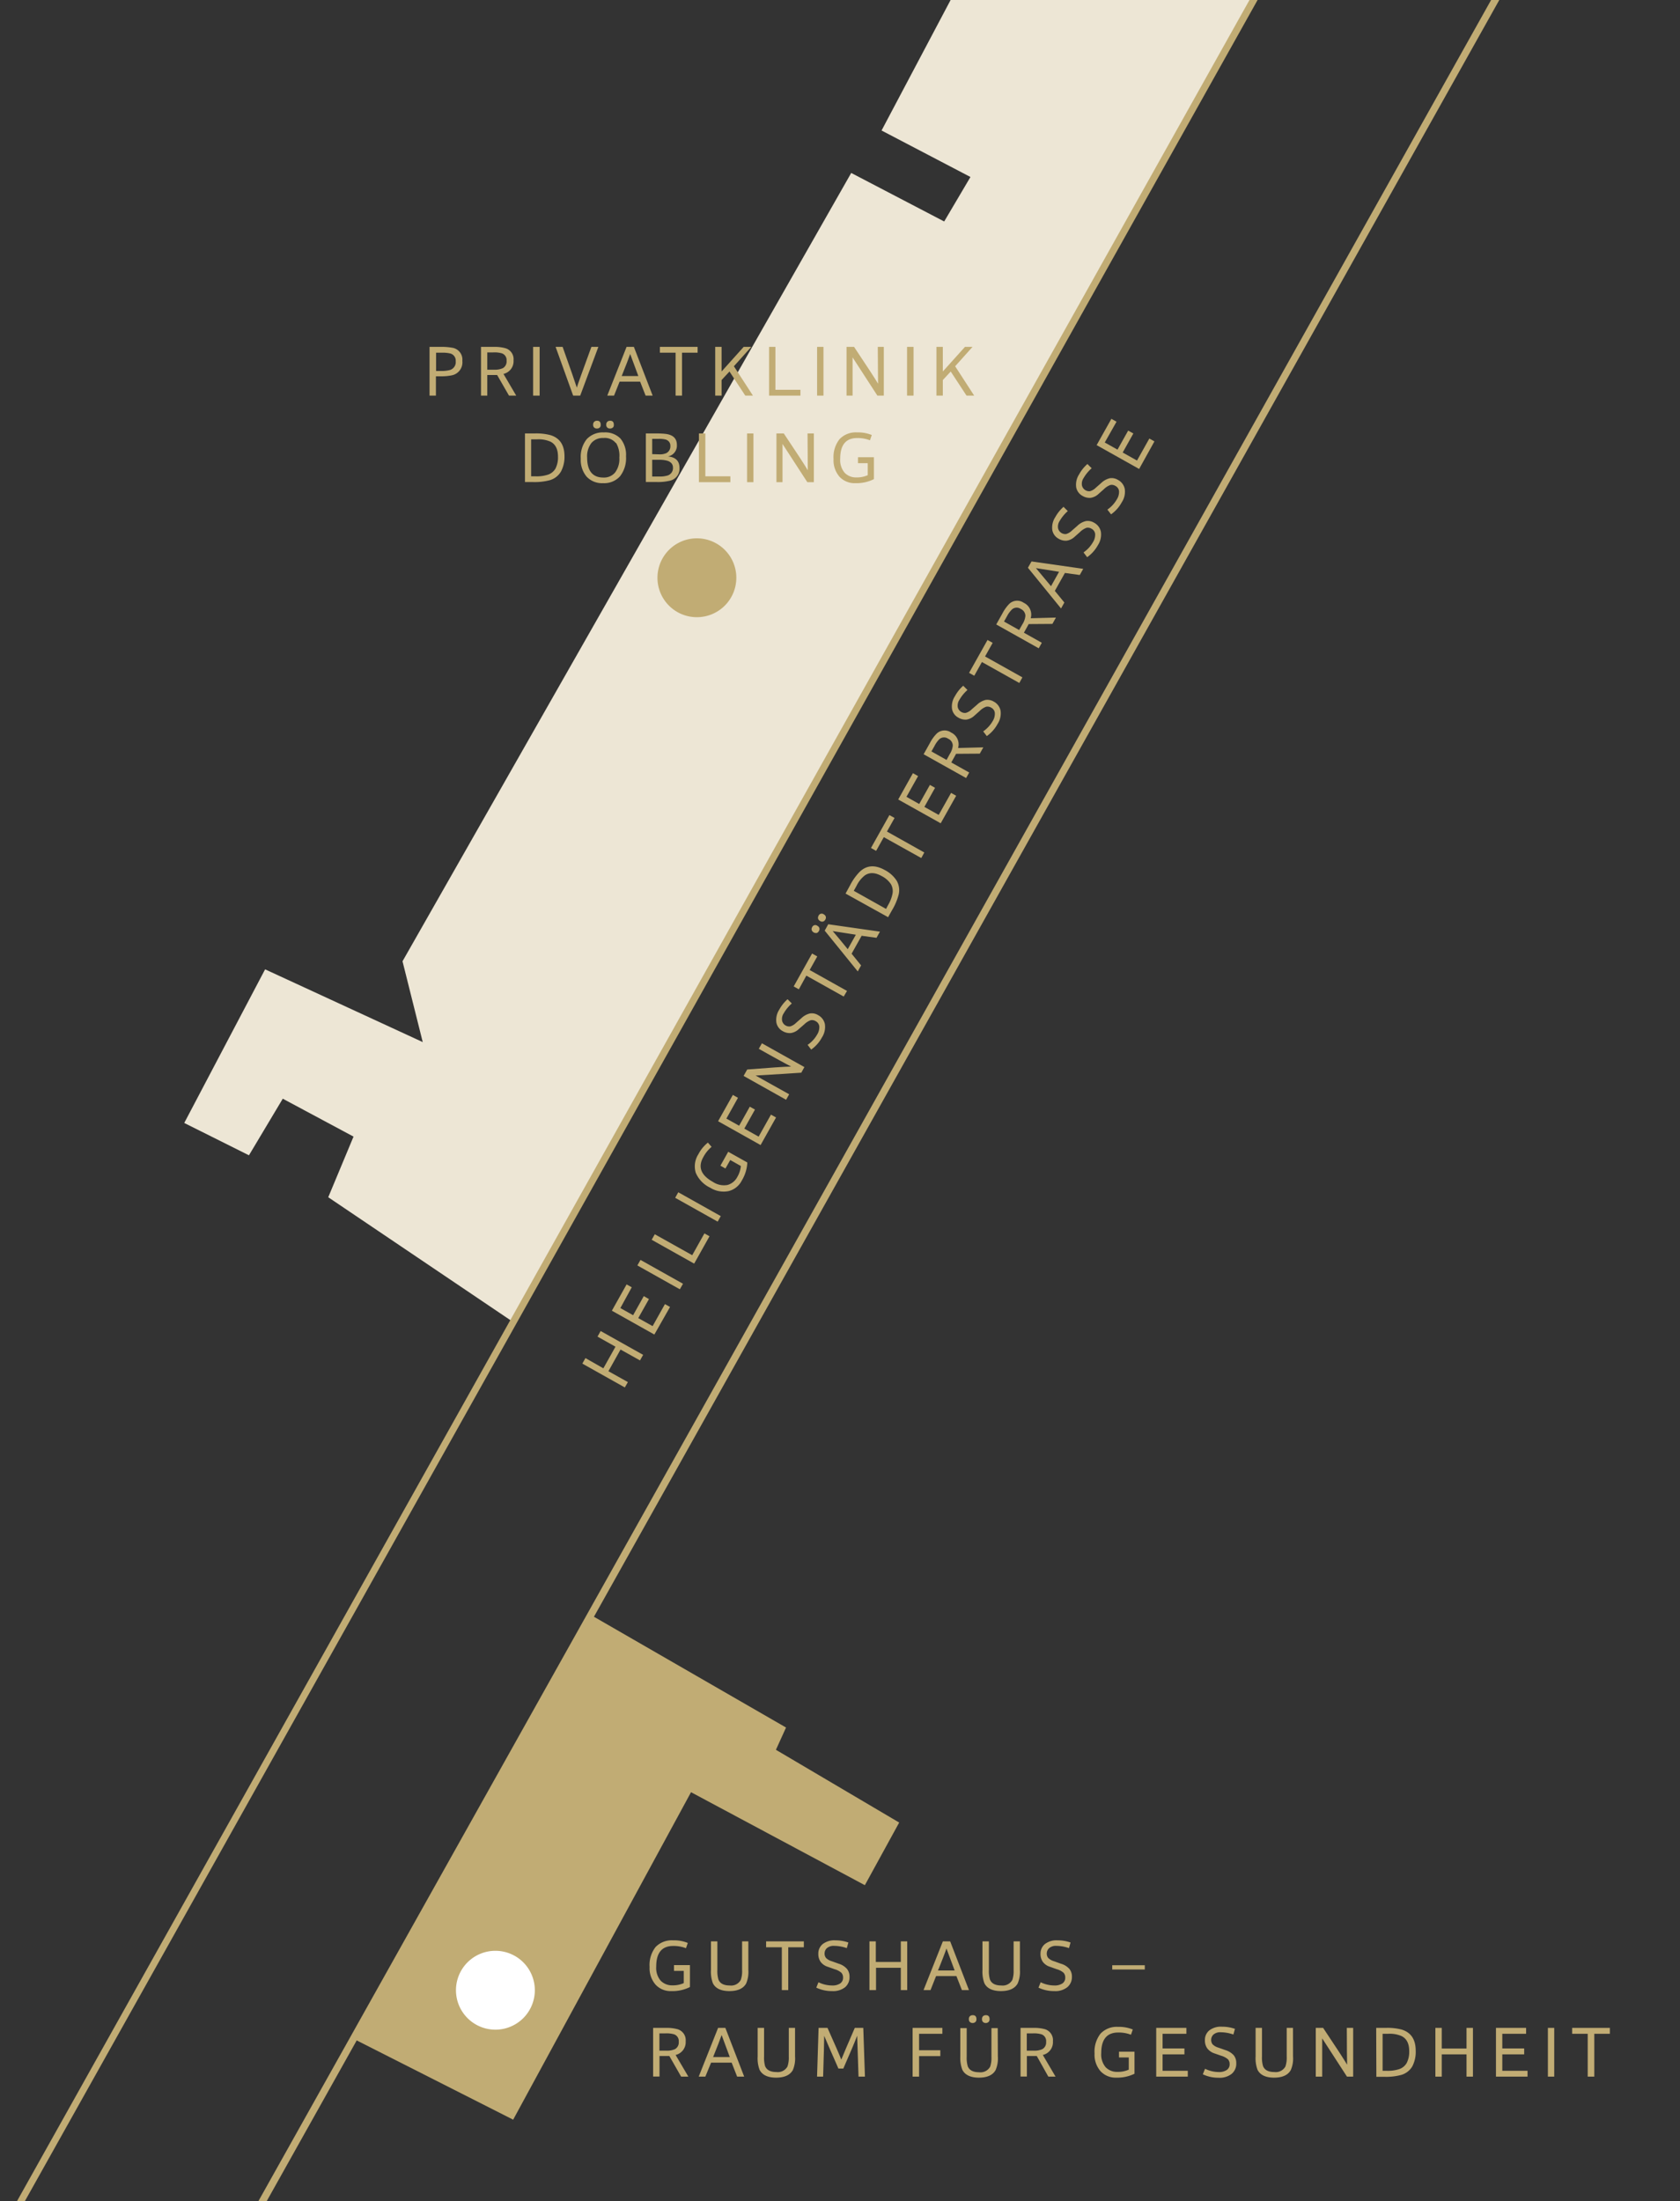 <svg xmlns="http://www.w3.org/2000/svg" xmlns:xlink="http://www.w3.org/1999/xlink" viewBox="0 0 395.38 518"><rect x="0" y="0" width="395.38" height="518" fill="#333333" stroke="none"/><defs><clipPath id="a"><rect width="364.79" height="518" style="fill:none"/></clipPath><clipPath id="c"><rect width="423.15" height="518" style="fill:none"/></clipPath></defs><title>kartenskizze</title><polygon points="223.72 0 207.47 30.71 228.39 41.65 222.21 52.12 200.33 40.7 94.73 226.21 99.49 245.23 62.39 228.11 43.36 264.26 58.59 271.87 66.55 258.55 83.2 267.47 77.25 281.74 120.42 310.87 295.29 0 223.72 0" style="fill:#ede6d5"/><polygon points="139.12 380.08 184.99 406.53 182.61 411.77 211.62 428.89 203.54 443.63 162.63 421.75 120.77 498.81 83.2 479.78 139.12 380.08" style="fill:#c1ac74"/><g style="clip-path:url(#a)"><path d="M164,145.24a9.28,9.28,0,1,0-9.27-9.27,9.27,9.27,0,0,0,9.27,9.27" style="fill:#c1ac74"/></g><path d="M101.09,93.1V81.63h2.58a14,14,0,0,1,2.75.2,2.82,2.82,0,0,1,2.39,3.09,3.11,3.11,0,0,1-2.46,3.4,11.69,11.69,0,0,1-2.57.23h-1.19V93.1Zm2.6-5.8a7.81,7.81,0,0,0,2.17-.22A1.93,1.93,0,0,0,107.25,85,1.73,1.73,0,0,0,106,83.19a7.74,7.74,0,0,0-2-.19h-1.37v4.3Z" style="fill:#c1ac74"/><path d="M117,88.25h-2.32V93.1H113.2V81.63h3a9.54,9.54,0,0,1,2.66.29,2.68,2.68,0,0,1,2,2.87,3.06,3.06,0,0,1-2.37,3.2l3,5.11h-1.7ZM116.22,87a4.7,4.7,0,0,0,2.1-.35,1.8,1.8,0,0,0,.9-1.75,1.67,1.67,0,0,0-1.1-1.75,6.17,6.17,0,0,0-2-.22h-1.44V87Z" style="fill:#c1ac74"/><path d="M125.47,93.1V81.63H127V93.1Z" style="fill:#c1ac74"/><path d="M134.89,93.1l-4.13-11.47h1.65q2.9,8.15,3.34,9.59.28-1,3.43-9.59h1.64L136.55,93.1Z" style="fill:#c1ac74"/><path d="M142.92,93.1l4.54-11.47h1.72L153.6,93.1h-1.66l-1.29-3.29h-4.83l-1.31,3.29Zm7.31-4.61-1.92-5.18c-.35,1-1,2.72-2,5.18Z" style="fill:#c1ac74"/><path d="M159,93.1V83h-3.7V81.63h8.88V83h-3.67V93.1Z" style="fill:#c1ac74"/><path d="M168.32,93.1V81.63h1.5v5.79l5.2-5.79h1.79l-4.09,4.56,4.48,6.91h-1.8l-3.72-5.67-1.86,2V93.1Z" style="fill:#c1ac74"/><path d="M181,93.1V81.63h1.49v10.1h5.89V93.1Z" style="fill:#c1ac74"/><path d="M192.3,93.1V81.63h1.5V93.1Z" style="fill:#c1ac74"/><path d="M199.23,93.1V81.63H201q4.57,6.84,5.65,8.67c0-1.38-.06-4.27-.07-8.67H208V93.1h-1.51q-5.26-8.11-5.84-9,0,1.44,0,9Z" style="fill:#c1ac74"/><path d="M213.47,93.1V81.63H215V93.1Z" style="fill:#c1ac74"/><path d="M220.39,93.1V81.63h1.5v5.79l5.21-5.79h1.78l-4.09,4.56,4.48,6.91h-1.8l-3.72-5.67-1.86,2V93.1Z" style="fill:#c1ac74"/><path d="M123.55,102h2.24a13.08,13.08,0,0,1,3.73.39q3.33,1,3.33,5A7.3,7.3,0,0,1,132,111a4.48,4.48,0,0,1-2.6,2,14,14,0,0,1-4,.44h-1.85Zm2.51,10.09a8.26,8.26,0,0,0,2.66-.32,3.24,3.24,0,0,0,2-1.49,5.76,5.76,0,0,0,.6-2.82c0-1.75-.59-2.93-1.78-3.53a7,7,0,0,0-3.21-.54H125v8.7Z" style="fill:#c1ac74"/><path d="M145.92,112.08a5,5,0,0,1-4,1.62,4.94,4.94,0,0,1-3.86-1.53,6.12,6.12,0,0,1-1.38-4.25,6.66,6.66,0,0,1,1.41-4.58,5.18,5.18,0,0,1,4.05-1.58,5,5,0,0,1,3.87,1.43,6,6,0,0,1,1.32,4.2A6.92,6.92,0,0,1,145.92,112.08Zm-1-7.83a3.32,3.32,0,0,0-2.9-1.18,3.52,3.52,0,0,0-2.84,1.18,5.15,5.15,0,0,0-1,3.4c0,3.15,1.28,4.73,3.82,4.73a3.4,3.4,0,0,0,2.76-1.19,5.31,5.31,0,0,0,1-3.51A5.85,5.85,0,0,0,145,104.25Zm-3.79-3.64a.9.9,0,0,1-.66.23.88.88,0,0,1-.63-.22.83.83,0,0,1-.25-.68.9.9,0,0,1,.26-.69.92.92,0,0,1,.66-.24c.57,0,.86.31.86.93A.87.87,0,0,1,141.16,100.61Zm3.09,0a.92.92,0,0,1-.66.23.88.88,0,0,1-.63-.22.83.83,0,0,1-.25-.68.9.9,0,0,1,.25-.69.93.93,0,0,1,.67-.24c.57,0,.86.31.86.93A.87.87,0,0,1,144.25,100.61Z" style="fill:#c1ac74"/><path d="M152,102h2.34a18.93,18.93,0,0,1,2.26.1c1.8.21,2.7,1.08,2.7,2.59a2.58,2.58,0,0,1-2.09,2.72c1.81.17,2.71,1.08,2.71,2.73a2.9,2.9,0,0,1-2.34,3,11.94,11.94,0,0,1-3,.29H152Zm3.19,4.92a3.74,3.74,0,0,0,1.63-.29,1.77,1.77,0,0,0,.95-1.68,1.47,1.47,0,0,0-.32-1,1.61,1.61,0,0,0-.85-.53,6.39,6.39,0,0,0-1.54-.15h-1.57v3.6Zm-1.7,5.22h1.63a6.29,6.29,0,0,0,2.09-.27,1.84,1.84,0,0,0,1.17-1.86,1.51,1.51,0,0,0-.36-1,2.09,2.09,0,0,0-.95-.58,6.61,6.61,0,0,0-1.78-.23h-1.8Z" style="fill:#c1ac74"/><path d="M164.49,113.47V102H166v10.09h5.89v1.38Z" style="fill:#c1ac74"/><path d="M175.82,113.47V102h1.5v11.47Z" style="fill:#c1ac74"/><path d="M182.73,113.47V102h1.73q4.59,6.84,5.65,8.67,0-2.07-.06-8.67h1.49v11.47H190q-5.26-8.11-5.84-9c0,1,0,4,0,9Z" style="fill:#c1ac74"/><path d="M201.3,113.7a4.85,4.85,0,0,1-3.73-1.51,5.94,5.94,0,0,1-1.4-4.17,6.81,6.81,0,0,1,1.41-4.67,5.23,5.23,0,0,1,4.13-1.59,8.45,8.45,0,0,1,3.46.61l-.43,1.24a8.08,8.08,0,0,0-3-.53q-4,0-4,4.86a4.61,4.61,0,0,0,1.05,3.32,3.68,3.68,0,0,0,2.77,1.09,6.19,6.19,0,0,0,2.66-.53V109h-2.3V107.6h3.75v5.15A9.11,9.11,0,0,1,201.3,113.7Z" style="fill:#c1ac74"/><g style="clip-path:url(#a)"><path d="M27.52,580.92l-.73-.41-44-24.65L418.89-222.92l44.76,25.07-.41.73ZM-15,555.21l41.84,23.43L461.37-197.2l-41.83-23.43Z" style="fill:#c1ac74"/></g><path d="M147.05,326.5l-10-5.61.73-1.3L142,322l2.85-5.09-4.23-2.37.74-1.32,10,5.61-.74,1.31-4.58-2.56-2.85,5.1,4.58,2.56Z" style="fill:#c1ac74"/><path d="M154,314.05l-10-5.61,3.47-6.19,1.21.68L146,307.82l3,1.68,2.51-4.49,1.22.69-2.52,4.48,3.38,1.89,2.9-5.18,1.2.67Z" style="fill:#c1ac74"/><path d="M160,303.4l-10-5.61.74-1.3,10,5.61Z" style="fill:#c1ac74"/><path d="M163.37,297.36l-10-5.61.73-1.3,8.81,4.93,2.87-5.13,1.2.67Z" style="fill:#c1ac74"/><path d="M168.9,287.48l-10-5.61.73-1.3,10,5.61Z" style="fill:#c1ac74"/><path d="M174.59,277.79a4.78,4.78,0,0,1-3.14,2.51,5.92,5.92,0,0,1-4.32-.81,6.86,6.86,0,0,1-3.39-3.52,5.25,5.25,0,0,1,.63-4.37,8.54,8.54,0,0,1,2.23-2.72l.87,1a8.06,8.06,0,0,0-1.94,2.4q-2,3.5,2.27,5.86a4.63,4.63,0,0,0,3.42.71,3.72,3.72,0,0,0,2.3-1.88,6.29,6.29,0,0,0,.84-2.58l-2.5-1.41-1.13,2-1.18-.67,1.83-3.27,4.5,2.52A9,9,0,0,1,174.59,277.79Z" style="fill:#c1ac74"/><path d="M179,269.46l-10-5.61,3.47-6.19,1.21.68-2.73,4.89,3,1.68,2.51-4.48,1.22.68-2.51,4.48,3.37,1.89,2.9-5.18,1.2.67Z" style="fill:#c1ac74"/><path d="M185,258.8l-10-5.61.85-1.51q8.2-.66,10.32-.69c-1.21-.65-3.75-2-7.59-4.18l.73-1.3,10,5.6-.73,1.32q-9.65.63-10.75.67,1.28.69,7.9,4.41Z" style="fill:#c1ac74"/><path d="M190.07,245.88a7.27,7.27,0,0,0,2.23-2.41,3.27,3.27,0,0,0,.52-1.91,1.57,1.57,0,0,0-.85-1.25,1.62,1.62,0,0,0-1.2-.22,4.28,4.28,0,0,0-1.53,1L188,242.16a3.45,3.45,0,0,1-1.88.94,3.22,3.22,0,0,1-1.93-.46,2.9,2.9,0,0,1-1.47-2,4.44,4.44,0,0,1,.69-3.07,9,9,0,0,1,1.94-2.43l1,1a9.16,9.16,0,0,0-1.89,2.29,2.4,2.4,0,0,0-.39,1.8,1.69,1.69,0,0,0,.8,1.08,1.71,1.71,0,0,0,1.09.23,3.19,3.19,0,0,0,1.37-.82l1.29-1.13a4.34,4.34,0,0,1,2-1.1,2.81,2.81,0,0,1,1.91.39,3.11,3.11,0,0,1,1.6,2.1,4.55,4.55,0,0,1-.7,3.17,8.29,8.29,0,0,1-2.52,2.84Z" style="fill:#c1ac74"/><path d="M198.56,234.51l-8.79-4.92L188,232.81l-1.21-.68,4.33-7.74,1.22.68-1.79,3.2,8.79,4.92Z" style="fill:#c1ac74"/><path d="M192.84,218.42a.86.86,0,0,1-.12.68.87.87,0,0,1-.5.45,1.07,1.07,0,0,1-1.19-.68.9.9,0,0,1,.11-.69.79.79,0,0,1,1.24-.3A.86.86,0,0,1,192.84,218.42Zm1.51-2.7a.92.92,0,0,1-.12.69.89.89,0,0,1-.5.44.82.82,0,0,1-.71-.11.94.94,0,0,1-.49-.56,1,1,0,0,1,.12-.7.8.8,0,0,1,1.24-.3A.91.91,0,0,1,194.35,215.72Zm7.52,12.88L194.09,219l.83-1.5,12.17,1.74-.81,1.45-3.5-.48-2.36,4.22,2.23,2.75Zm-.45-8.64-5.45-.85c.69.79,1.88,2.21,3.54,4.26Z" style="fill:#c1ac74"/><path d="M199,210.28l1.09-2a13.11,13.11,0,0,1,2.17-3.06c1.64-1.62,3.63-1.78,5.95-.49a7.3,7.3,0,0,1,2.81,2.51,4.44,4.44,0,0,1,.48,3.25,13.83,13.83,0,0,1-1.59,3.74l-.9,1.61ZM209,213a8.51,8.51,0,0,0,1-2.48,3.29,3.29,0,0,0-.33-2.46,5.74,5.74,0,0,0-2.17-1.9c-1.53-.86-2.84-.91-3.95-.17a7,7,0,0,0-2,2.53l-.62,1.11,7.6,4.26Z" style="fill:#c1ac74"/><path d="M216.82,201.92,208,197l-1.81,3.23-1.21-.68,4.34-7.74,1.21.68-1.79,3.19,8.79,4.93Z" style="fill:#c1ac74"/><path d="M221.39,193.74l-10-5.6,3.46-6.19,1.22.68-2.74,4.88,3,1.69,2.52-4.49,1.21.68-2.51,4.49,3.37,1.89,2.91-5.18,1.2.67Z" style="fill:#c1ac74"/><path d="M225,177.39a6.54,6.54,0,0,1-.32.6l-.8,1.44,4.22,2.36-.73,1.3-10-5.6,1.47-2.62a9.14,9.14,0,0,1,1.55-2.18,2.68,2.68,0,0,1,3.45-.31,3.07,3.07,0,0,1,1.64,3.64l5.94-.15-.83,1.48Zm-1.49.08a4.44,4.44,0,0,0,.72-2,1.77,1.77,0,0,0-1.09-1.63,1.67,1.67,0,0,0-2.06.1,6.3,6.3,0,0,0-1.16,1.63l-.71,1.26,3.56,2Z" style="fill:#c1ac74"/><path d="M231.39,172.11a7.48,7.48,0,0,0,2.23-2.41,3.26,3.26,0,0,0,.51-1.92,1.55,1.55,0,0,0-.84-1.24,1.64,1.64,0,0,0-1.2-.23,4.12,4.12,0,0,0-1.53,1l-1.23,1.09a3.49,3.49,0,0,1-1.88.94,3.22,3.22,0,0,1-1.92-.47,2.88,2.88,0,0,1-1.47-2,4.4,4.4,0,0,1,.69-3.06,9,9,0,0,1,1.94-2.44l1,1a8.94,8.94,0,0,0-1.88,2.29,2.46,2.46,0,0,0-.4,1.8,1.72,1.72,0,0,0,.81,1.07,1.64,1.64,0,0,0,1.09.23,3.17,3.17,0,0,0,1.36-.82l1.29-1.12a4.44,4.44,0,0,1,2-1.11,2.93,2.93,0,0,1,1.91.39,3.11,3.11,0,0,1,1.6,2.1,4.54,4.54,0,0,1-.7,3.17,8.35,8.35,0,0,1-2.53,2.85Z" style="fill:#c1ac74"/><path d="M239.89,160.72l-8.8-4.93-1.8,3.23-1.22-.68,4.34-7.74,1.21.68-1.79,3.2,8.79,4.92Z" style="fill:#c1ac74"/><path d="M242.09,146.86c-.06.13-.17.33-.32.6l-.8,1.43,4.22,2.37-.73,1.3-10-5.61,1.47-2.62a9.58,9.58,0,0,1,1.55-2.18,2.69,2.69,0,0,1,3.45-.3,3.06,3.06,0,0,1,1.64,3.64l5.94-.16-.83,1.49Zm-1.49.08a4.52,4.52,0,0,0,.72-2,1.8,1.8,0,0,0-1.09-1.64,1.66,1.66,0,0,0-2.06.11A6.26,6.26,0,0,0,237,145l-.71,1.26,3.56,2Z" style="fill:#c1ac74"/><path d="M249.71,143.19l-7.79-9.58.84-1.49,12.17,1.74-.81,1.45-3.5-.48-2.37,4.22,2.24,2.74Zm-.46-8.64-5.45-.86q1,1.2,3.55,4.26Z" style="fill:#c1ac74"/><path d="M255,130a7.35,7.35,0,0,0,2.22-2.41,3.28,3.28,0,0,0,.52-1.92,1.57,1.57,0,0,0-.85-1.24,1.62,1.62,0,0,0-1.2-.22,4.28,4.28,0,0,0-1.53,1l-1.22,1.08a3.45,3.45,0,0,1-1.88.94,3.22,3.22,0,0,1-1.93-.46,2.9,2.9,0,0,1-1.47-2,4.48,4.48,0,0,1,.69-3.07,9.07,9.07,0,0,1,1.95-2.43l1,1a9.16,9.16,0,0,0-1.89,2.29,2.4,2.4,0,0,0-.39,1.8,1.75,1.75,0,0,0,1.89,1.31,3.3,3.3,0,0,0,1.37-.82l1.29-1.13a4.3,4.3,0,0,1,2-1.1,2.84,2.84,0,0,1,1.92.39,3.1,3.1,0,0,1,1.59,2.1,4.54,4.54,0,0,1-.69,3.17,8.42,8.42,0,0,1-2.53,2.84Z" style="fill:#c1ac74"/><path d="M260.62,119.92a7.35,7.35,0,0,0,2.22-2.41,3.27,3.27,0,0,0,.52-1.91,1.57,1.57,0,0,0-.85-1.25,1.62,1.62,0,0,0-1.2-.22,4.28,4.28,0,0,0-1.53,1l-1.22,1.08a3.45,3.45,0,0,1-1.88.94,3.22,3.22,0,0,1-1.93-.46,2.9,2.9,0,0,1-1.47-2,4.43,4.43,0,0,1,.69-3.07,8.88,8.88,0,0,1,1.95-2.43l1,1a9.16,9.16,0,0,0-1.89,2.29,2.4,2.4,0,0,0-.39,1.8,1.75,1.75,0,0,0,1.89,1.31,3.19,3.19,0,0,0,1.37-.82l1.29-1.13a4.34,4.34,0,0,1,2-1.1,2.8,2.8,0,0,1,1.91.39,3.08,3.08,0,0,1,1.6,2.1,4.5,4.5,0,0,1-.7,3.17,8.29,8.29,0,0,1-2.52,2.84Z" style="fill:#c1ac74"/><path d="M268.09,110.36l-10-5.61,3.47-6.19,1.21.68L260,104.13l3,1.68,2.51-4.48,1.22.68-2.51,4.48,3.37,1.89,2.9-5.18,1.2.67Z" style="fill:#c1ac74"/><path d="M158,468.55a4.78,4.78,0,0,1-3.72-1.52,5.87,5.87,0,0,1-1.4-4.16,6.85,6.85,0,0,1,1.4-4.68,5.26,5.26,0,0,1,4.13-1.58,8.45,8.45,0,0,1,3.46.61l-.43,1.24a8.08,8.08,0,0,0-3-.53q-4,0-4,4.85a4.62,4.62,0,0,0,1.05,3.33,3.72,3.72,0,0,0,2.77,1.09,6.19,6.19,0,0,0,2.66-.53V463.8h-2.3v-1.36h3.75v5.16A9.11,9.11,0,0,1,158,468.55Zm18.12-5a6.94,6.94,0,0,1-.52,3.22c-.67,1.19-2,1.78-3.94,1.78s-3.3-.62-3.9-1.88a7.8,7.8,0,0,1-.44-3.09v-6.73h1.51v6.71a7,7,0,0,0,.24,2.24c.36.95,1.25,1.43,2.68,1.43a2.58,2.58,0,0,0,2.59-1.31,6.16,6.16,0,0,0,.31-2.29v-6.78h1.47Zm7.88,4.77V458.24h-3.7v-1.39h8.88v1.39h-3.67v10.08Zm8.62-1.85a7.35,7.35,0,0,0,3.19.76,3.29,3.29,0,0,0,1.93-.48,1.58,1.58,0,0,0,.67-1.35,1.66,1.66,0,0,0-.39-1.16,4.2,4.2,0,0,0-1.61-.84l-1.55-.55a3.36,3.36,0,0,1-1.73-1.18,3.2,3.2,0,0,1-.54-1.91,2.85,2.85,0,0,1,1-2.25,4.44,4.44,0,0,1,3-.9,9,9,0,0,1,3.07.51l-.37,1.32a9.08,9.08,0,0,0-2.92-.53,2.45,2.45,0,0,0-1.77.54,1.69,1.69,0,0,0-.54,1.23,1.66,1.66,0,0,0,.33,1.06,3.13,3.13,0,0,0,1.38.79l1.62.58a4.26,4.26,0,0,1,1.95,1.23,2.89,2.89,0,0,1,.59,1.85,3.1,3.1,0,0,1-1,2.42,4.52,4.52,0,0,1-3.11.94,8.38,8.38,0,0,1-3.71-.81Zm12,1.85V456.85h1.5v4.85H212v-4.85h1.51v11.47H212v-5.25h-5.83v5.25Zm12.73,0,4.55-11.47h1.72l4.42,11.47h-1.66l-1.29-3.3H220.3l-1.31,3.3Zm7.32-4.62-1.92-5.17c-.35,1-1,2.72-2,5.17Zm15.36-.15a6.92,6.92,0,0,1-.53,3.22c-.67,1.19-2,1.78-3.94,1.78s-3.3-.62-3.9-1.88a7.8,7.8,0,0,1-.44-3.09v-6.73h1.51v6.71a7,7,0,0,0,.24,2.24c.36.95,1.25,1.43,2.68,1.43a2.6,2.6,0,0,0,2.6-1.31,6.42,6.42,0,0,0,.3-2.29v-6.78h1.48Zm4.89,2.92a7.28,7.28,0,0,0,3.19.76,3.26,3.26,0,0,0,1.92-.48,1.58,1.58,0,0,0,.67-1.35,1.66,1.66,0,0,0-.39-1.16,4.12,4.12,0,0,0-1.61-.84l-1.54-.55a3.34,3.34,0,0,1-1.74-1.18,3.2,3.2,0,0,1-.54-1.91,2.89,2.89,0,0,1,1-2.25,4.44,4.44,0,0,1,3-.9,9,9,0,0,1,3.07.51l-.37,1.32a9.08,9.08,0,0,0-2.92-.53,2.42,2.42,0,0,0-1.76.54,1.71,1.71,0,0,0-.55,1.23,1.66,1.66,0,0,0,.33,1.06,3.24,3.24,0,0,0,1.39.79l1.61.58a4.21,4.21,0,0,1,2,1.23,2.83,2.83,0,0,1,.59,1.85,3.1,3.1,0,0,1-1.05,2.42,4.49,4.49,0,0,1-3.1.94,8.39,8.39,0,0,1-3.72-.81Zm16.84-3v-1h7.66v1Z" style="fill:#c1ac74"/><path d="M157.53,483.83l-.68,0h-1.64v4.83h-1.5V477.21h3a9.54,9.54,0,0,1,2.66.29,2.68,2.68,0,0,1,2,2.87,3.08,3.08,0,0,1-2.37,3.21l3,5.1H160.3Zm-.8-1.26a4.59,4.59,0,0,0,2.11-.35,1.8,1.8,0,0,0,.9-1.75,1.67,1.67,0,0,0-1.11-1.75,6.35,6.35,0,0,0-2-.22h-1.44v4.07Z" style="fill:#c1ac74"/><path d="M164.44,488.68,169,477.21h1.71l4.43,11.47h-1.66l-1.29-3.29h-4.84L166,488.68Zm7.31-4.61-1.92-5.18c-.35,1-1,2.72-2,5.18Z" style="fill:#c1ac74"/><path d="M187.11,483.92a6.94,6.94,0,0,1-.52,3.22c-.67,1.19-2,1.78-3.94,1.78s-3.3-.63-3.9-1.88a7.62,7.62,0,0,1-.44-3.09v-6.74h1.51v6.72a7.4,7.4,0,0,0,.23,2.24c.37.95,1.26,1.43,2.68,1.43a2.59,2.59,0,0,0,2.6-1.31,6.41,6.41,0,0,0,.31-2.29v-6.79h1.47Z" style="fill:#c1ac74"/><path d="M192.29,488.68l.36-11.47h2.1q2.72,6.07,3.24,7.47.73-1.81,3.18-7.47h2l.39,11.47h-1.51q-.3-8.55-.32-9.63c-.49,1.31-1.57,3.89-3.26,7.73h-1.15q-2.86-6.5-3.35-7.7c0,1.25-.09,4.46-.25,9.6Z" style="fill:#c1ac74"/><path d="M214.78,488.68V477.21h7v1.39h-5.48v3.87h5v1.38h-5v4.83Z" style="fill:#c1ac74"/><path d="M234.84,483.92a6.92,6.92,0,0,1-.53,3.22c-.66,1.19-2,1.78-3.93,1.78s-3.31-.63-3.91-1.88A7.8,7.8,0,0,1,226,484v-6.74h1.51v6.72a7,7,0,0,0,.24,2.24c.36.95,1.26,1.43,2.68,1.43a2.6,2.6,0,0,0,2.6-1.31,6.46,6.46,0,0,0,.3-2.29v-6.79h1.48Zm-5.29-8.09a1,1,0,0,1-1.29,0,.88.88,0,0,1-.24-.68.91.91,0,0,1,.25-.7,1,1,0,0,1,.66-.23q.87,0,.87.93A.85.85,0,0,1,229.55,475.83Zm3.09,0a1,1,0,0,1-1.29,0,.88.88,0,0,1-.24-.68.91.91,0,0,1,.25-.7,1,1,0,0,1,.66-.23q.87,0,.87.93A.85.85,0,0,1,232.64,475.83Z" style="fill:#c1ac74"/><path d="M244,483.83l-.68,0h-1.65v4.83h-1.49V477.21h3a9.57,9.57,0,0,1,2.67.29,2.68,2.68,0,0,1,1.95,2.87,3.07,3.07,0,0,1-2.38,3.21l3,5.1h-1.7Zm-.8-1.26a4.57,4.57,0,0,0,2.1-.35,1.8,1.8,0,0,0,.9-1.75,1.67,1.67,0,0,0-1.1-1.75,6.39,6.39,0,0,0-2-.22h-1.45v4.07Z" style="fill:#c1ac74"/><path d="M262.71,488.92A4.85,4.85,0,0,1,259,487.4a5.91,5.91,0,0,1-1.4-4.16,6.85,6.85,0,0,1,1.41-4.68,5.23,5.23,0,0,1,4.13-1.59,8.43,8.43,0,0,1,3.46.62l-.43,1.23a8.08,8.08,0,0,0-3-.52q-4,0-4,4.85a4.65,4.65,0,0,0,1.05,3.33,3.7,3.7,0,0,0,2.77,1.08,6.19,6.19,0,0,0,2.66-.52v-2.87h-2.3v-1.36H267V488A9.23,9.23,0,0,1,262.71,488.92Z" style="fill:#c1ac74"/><path d="M272.11,488.68V477.21h7.1v1.39h-5.6v3.45h5.14v1.39h-5.14v3.87h5.93v1.37Z" style="fill:#c1ac74"/><path d="M283.6,486.83a7.36,7.36,0,0,0,3.19.77,3.22,3.22,0,0,0,1.93-.49,1.56,1.56,0,0,0,.67-1.35,1.64,1.64,0,0,0-.39-1.15,4.32,4.32,0,0,0-1.61-.85l-1.55-.54A3.49,3.49,0,0,1,284.1,482a3.26,3.26,0,0,1-.53-1.91,2.87,2.87,0,0,1,1-2.26,4.42,4.42,0,0,1,3-.9,9.07,9.07,0,0,1,3.07.51l-.37,1.33a9.13,9.13,0,0,0-2.92-.53,2.43,2.43,0,0,0-1.77.54,1.75,1.75,0,0,0-.21,2.29,3.22,3.22,0,0,0,1.38.79l1.61.57a4.41,4.41,0,0,1,2,1.23,2.9,2.9,0,0,1,.59,1.86A3.1,3.1,0,0,1,289.9,488a4.52,4.52,0,0,1-3.11.94,8.35,8.35,0,0,1-3.71-.81Z" style="fill:#c1ac74"/><path d="M304.31,483.92a6.92,6.92,0,0,1-.53,3.22c-.67,1.19-2,1.78-3.94,1.78s-3.3-.63-3.9-1.88a7.8,7.8,0,0,1-.44-3.09v-6.74H297v6.72a7,7,0,0,0,.24,2.24c.36.95,1.25,1.43,2.68,1.43a2.6,2.6,0,0,0,2.6-1.31,6.46,6.46,0,0,0,.3-2.29v-6.79h1.48Z" style="fill:#c1ac74"/><path d="M309.66,488.68V477.21h1.73q4.58,6.84,5.65,8.67-.06-2.07-.07-8.67h1.49v11.47H317q-5.25-8.1-5.83-9c0,1,0,4,0,9Z" style="fill:#c1ac74"/><path d="M323.88,477.21h2.24a13.08,13.08,0,0,1,3.73.39q3.33,1,3.33,5a7.35,7.35,0,0,1-.81,3.68,4.43,4.43,0,0,1-2.6,2,13.64,13.64,0,0,1-4,.44h-1.85Zm2.51,10.1a8.59,8.59,0,0,0,2.66-.32,3.25,3.25,0,0,0,2-1.5,5.72,5.72,0,0,0,.6-2.81c0-1.76-.59-2.93-1.78-3.53a6.94,6.94,0,0,0-3.21-.55h-1.27v8.71Z" style="fill:#c1ac74"/><path d="M337.81,488.68V477.21h1.5v4.86h5.83v-4.86h1.51v11.47h-1.51v-5.24h-5.83v5.24Z" style="fill:#c1ac74"/><path d="M352.07,488.68V477.21h7.09v1.39h-5.6v3.45h5.15v1.39h-5.15v3.87h5.94v1.37Z" style="fill:#c1ac74"/><path d="M364.29,488.68V477.21h1.49v11.47Z" style="fill:#c1ac74"/><path d="M373.66,488.68V478.6H370v-1.39h8.87v1.39h-3.66v10.08Z" style="fill:#c1ac74"/><g style="clip-path:url(#c)"><path d="M116.58,477.63a9.28,9.28,0,1,0-9.27-9.28,9.28,9.28,0,0,0,9.27,9.28" style="fill:#fff"/></g></svg>